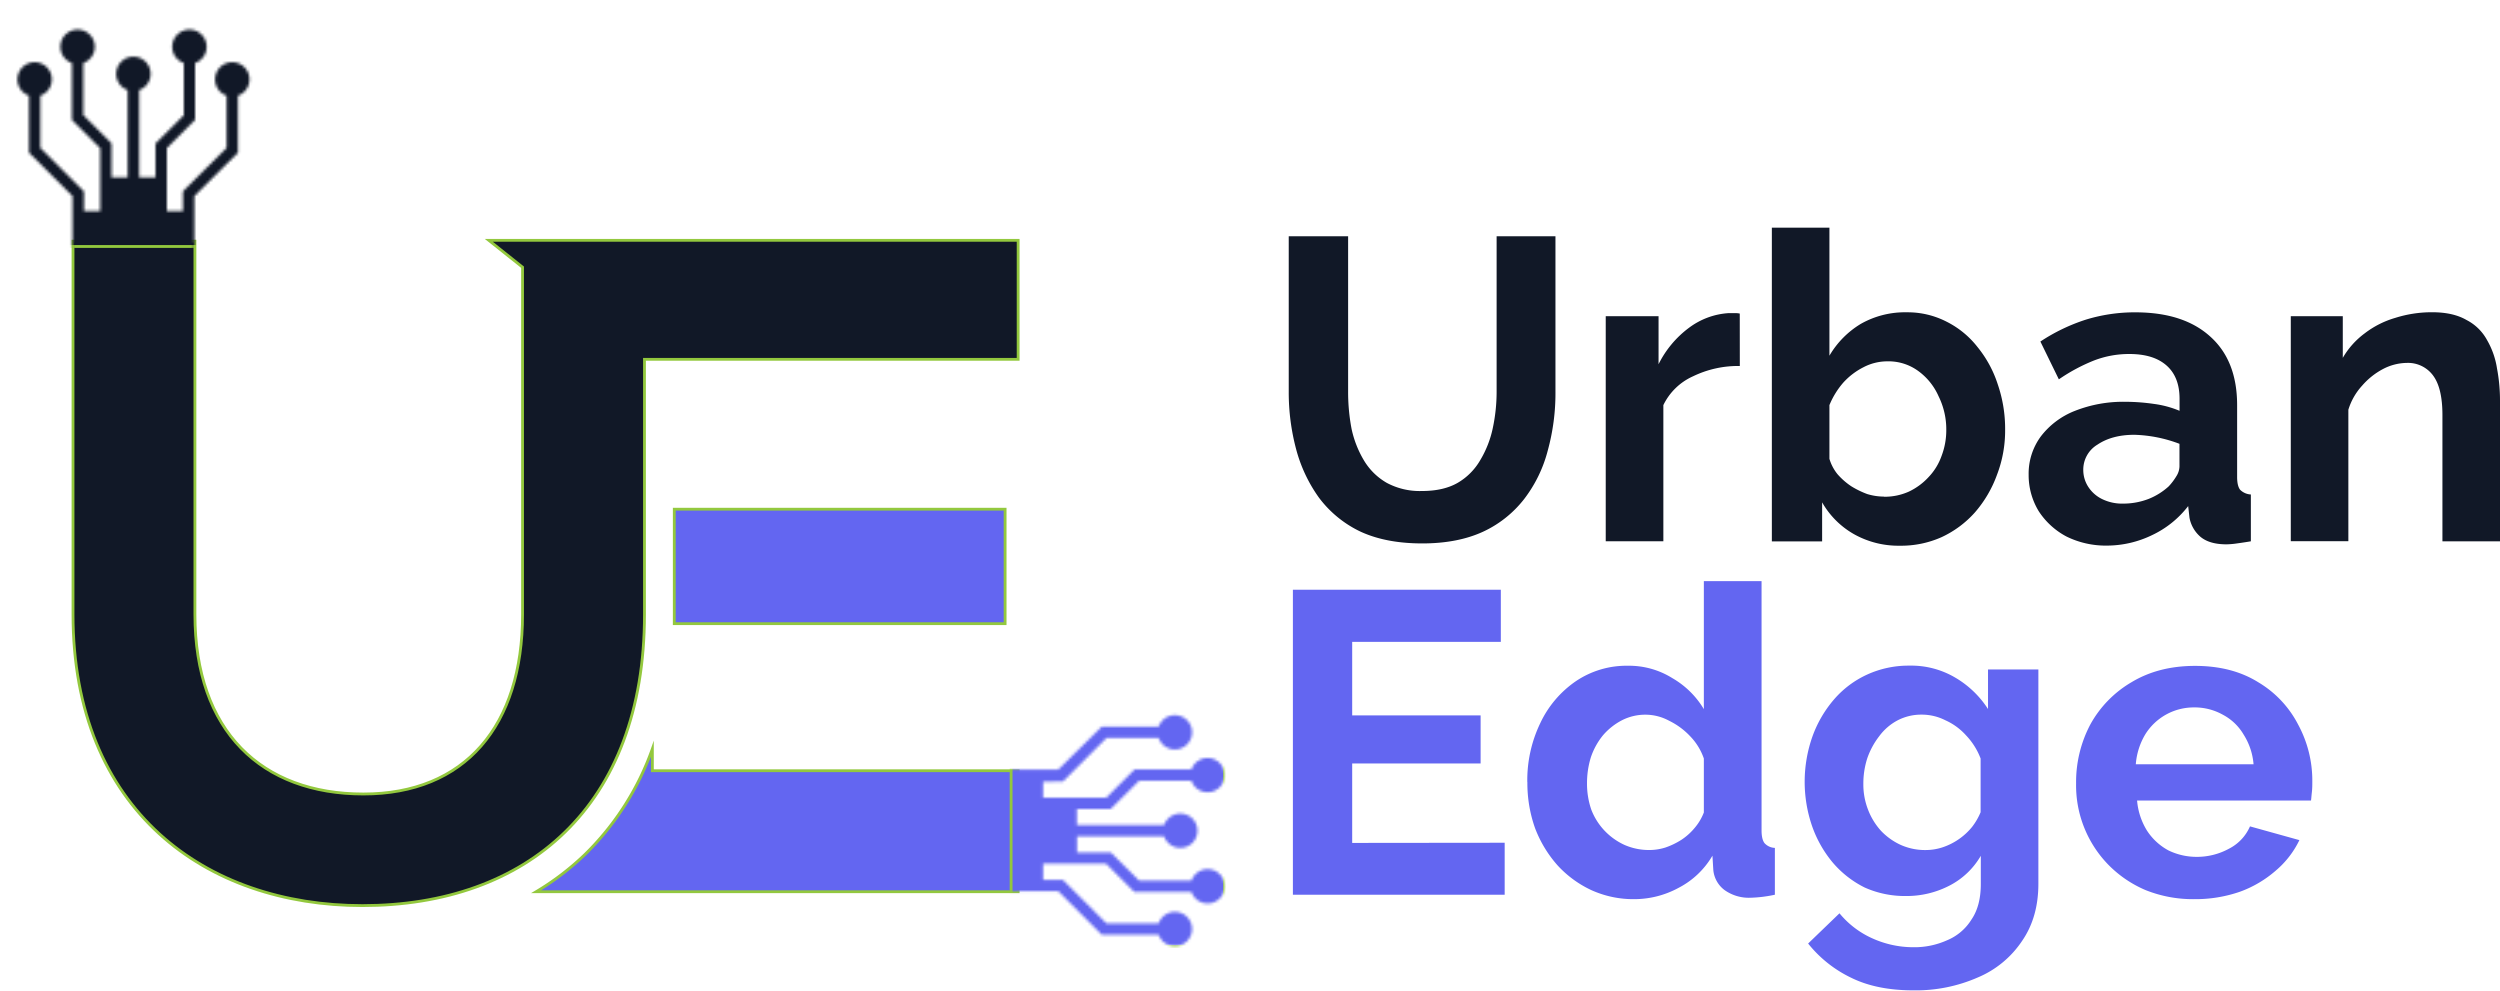 <svg xmlns="http://www.w3.org/2000/svg" xmlns:xlink="http://www.w3.org/1999/xlink" viewBox="0 0 884.16 350.31"><defs><style>.cls-1{fill:#fff;}.cls-2,.cls-6{fill:#111827;}.cls-2,.cls-3{stroke:#93c83e;stroke-miterlimit:10;}.cls-3,.cls-7{fill:#6366f1;}.cls-4{mask:url(#mask);}.cls-5{mask:url(#mask-2);}</style><mask id="mask" x="251.05" y="158.11" width="182.56" height="177.21" maskUnits="userSpaceOnUse"><g id="mask2_19_2457" data-name="mask2 19 2457"><path class="cls-1" d="M368.92,276.43v5.71h22.31l10-10h20.13a6.06,6.06,0,1,1,0,4H402.85l-10,9.95h-12v5.71h30.85a6.07,6.07,0,1,1,0,4H380.9v5.71h12l10,9.95h18.47a6.07,6.07,0,1,1,0,4H401.19l-10-10H368.92v5.71h7l15.39,15.39h18.47a6.07,6.07,0,1,1,0,4H389.65l-15.39-15.39H329.69a78.89,78.89,0,0,1-78.64-78.64c0-43.24,35.46-78.64,78.64-78.64H403.9v43H329.69a35.65,35.65,0,1,0,0,71.29h44.57L389.65,257h20.14a6.07,6.07,0,1,1,0,4H391.32l-15.39,15.39Z"/></g></mask><mask id="mask-2" x="0" y="0" width="183.26" height="192.57" maskUnits="userSpaceOnUse"><g id="mask3_19_2457" data-name="mask3 19 2457"><path class="cls-1" d="M64.68,74.69H59V52.38l10-10V22.29a6.08,6.08,0,1,0-4,0V40.76l-10,10v12H49.21V31.86a6.08,6.08,0,1,0-4.05,0V62.71H39.45v-12l-10-10V22.29a6.08,6.08,0,1,0-4,0V42.43l10,10V74.69H29.68v-7L14.26,52.29V33.83a6.08,6.08,0,1,0-4,0V54L25.64,69.35v44.58c0,43.22,35.48,78.64,78.81,78.64s78.81-35.47,78.81-78.64V39.71H140.17v74.22a35.72,35.72,0,0,1-71.44,0V69.35L84.15,54V33.83a6.08,6.08,0,1,0-4,0V52.29L64.68,67.68Z"/></g></mask></defs><g id="Layer_2" data-name="Layer 2"><g id="Layer_1-2" data-name="Layer 1"><path class="cls-2" d="M360.08,85H172.88l11.93,9.5V217.28c0,39.5-20.41,63.53-56.29,63.53s-59.58-22.05-59.58-63.53v-132H25.82v132c0,69.46,47.07,103,102.37,103,57.94,0,99.74-34.89,99.74-103V127.09H360.08Z"/><path class="cls-3" d="M189.6,315.38H360.08v-42.8H230.72v-7.75a98.06,98.06,0,0,1-23.56,37.09A94.93,94.93,0,0,1,189.6,315.38Z"/><path class="cls-3" d="M238.47,220.57h117V180.09h-117v37.19C238.5,218.39,238.49,219.48,238.47,220.57Z"/><g class="cls-4"><path class="cls-3" d="M433.11,238.78H357.59v96h75.52Z"/></g><g class="cls-5"><path class="cls-2" d="M106.81,87.17H.5V.5H106.81Z"/></g><path class="cls-6" d="M503,192.19q-12.92,0-22-4.25a39.48,39.48,0,0,1-14.58-12,52.46,52.46,0,0,1-8.05-17.17,78.09,78.09,0,0,1-2.59-20.21v-55h21v55a69.58,69.58,0,0,0,1.21,13.06,36.6,36.6,0,0,0,4.41,11.25,22.4,22.4,0,0,0,8.05,7.9,24.7,24.7,0,0,0,12.46,2.88q7.59,0,12.61-2.88a22,22,0,0,0,8-8.05,36.6,36.6,0,0,0,4.41-11.25,61.54,61.54,0,0,0,1.37-12.91v-55h20.81v55a76.68,76.68,0,0,1-2.73,20.81A47.74,47.74,0,0,1,539,176.54a39.33,39.33,0,0,1-14.59,11.55Q515.44,192.19,503,192.19Zm112.31-62.75a36.53,36.53,0,0,0-16.56,3.65,21.34,21.34,0,0,0-10.48,10.18v48.16H567.89V111.82h18.68v17a36,36,0,0,1,10.79-12.91,26.13,26.13,0,0,1,13.83-5.16h2.58a6.49,6.49,0,0,1,1.52.15ZM671.92,193a32.1,32.1,0,0,1-16.26-4.1,30,30,0,0,1-11.24-11.24v13.82H626.64V80.52H647V125.8a32,32,0,0,1,11.09-11.25,31.58,31.58,0,0,1,16.26-4.1,30.12,30.12,0,0,1,14.13,3.34,32.2,32.2,0,0,1,10.94,9A40.64,40.64,0,0,1,706.56,136a48.47,48.47,0,0,1,2.58,16,43.61,43.61,0,0,1-2.89,15.95,42,42,0,0,1-7.75,13.22,36.08,36.08,0,0,1-11.85,8.81A35.07,35.07,0,0,1,671.92,193Zm-5.62-17.32a20.88,20.88,0,0,0,8.81-1.82,22.57,22.57,0,0,0,7-5.17,20.89,20.89,0,0,0,4.55-7.44,25.4,25.4,0,0,0,1.67-9.12,26.45,26.45,0,0,0-2.73-12,22,22,0,0,0-7.29-9,17.81,17.81,0,0,0-10.79-3.34A18.25,18.25,0,0,0,659,129.9a24.59,24.59,0,0,0-7.14,5.47,28.83,28.83,0,0,0-4.86,7.9v19a15.72,15.72,0,0,0,2.89,5.47,24.4,24.4,0,0,0,4.86,4.25,31.67,31.67,0,0,0,5.62,2.74A20.51,20.51,0,0,0,666.3,175.63Zm51.16-7.75a22.16,22.16,0,0,1,4.26-13.52,28,28,0,0,1,12.15-9.12,46.53,46.53,0,0,1,17.78-3.19,70.91,70.91,0,0,1,10.18.76,35.19,35.19,0,0,1,9,2.43V141c0-5.07-1.52-9-4.56-11.7s-7.34-4.1-13.22-4.1a34.37,34.37,0,0,0-12.45,2.28,63.24,63.24,0,0,0-12.46,6.68l-6.53-13.37a65.49,65.49,0,0,1,16.1-7.75,58.9,58.9,0,0,1,17.47-2.58q17,0,26.44,8.51,9.57,8.51,9.57,24.31v25.37c0,2.13.35,3.65,1.06,4.56a5.79,5.79,0,0,0,3.8,1.67v16.56c-1.82.31-3.49.56-5,.76a27,27,0,0,1-3.65.31q-6.08,0-9.27-2.74a11.74,11.74,0,0,1-3.79-6.68l-.46-4.11a34.89,34.89,0,0,1-12.91,10.34,36.79,36.79,0,0,1-15.8,3.64,31.49,31.49,0,0,1-14.29-3.19,26.38,26.38,0,0,1-9.87-9A24.48,24.48,0,0,1,717.46,167.88ZM767,172a21.15,21.15,0,0,0,2.74-3.64,6.74,6.74,0,0,0,1.06-3.35v-8.05a48.52,48.52,0,0,0-15.95-3.19q-7.9,0-13.07,3.49a10.3,10.3,0,0,0-5,9,10.93,10.93,0,0,0,1.67,5.77,12.13,12.13,0,0,0,4.86,4.41,16.11,16.11,0,0,0,7.6,1.67,24.91,24.91,0,0,0,9-1.67A23.26,23.26,0,0,0,767,172Zm117.17,19.45H863.8V146.76q0-9.57-3.34-14a11,11,0,0,0-9.27-4.41,18.55,18.55,0,0,0-8.35,2.13,25.49,25.49,0,0,0-7.45,5.92,22.18,22.18,0,0,0-4.86,8.51v46.49H810.17V111.82h18.39v14.74a28.61,28.61,0,0,1,7.74-8.66,32.8,32.8,0,0,1,10.79-5.47,42.88,42.88,0,0,1,13.07-2q7.44,0,12.15,2.74a17.1,17.1,0,0,1,7.29,7.14,28.58,28.58,0,0,1,3.5,10,61.14,61.14,0,0,1,1.06,11.4Z"/><path class="cls-7" d="M532.15,298.05v18.38h-74.9V208.56h73.54V227H478.22v26h45.42v17H478.22v28.11Zm8-21.42a46.54,46.54,0,0,1,4.56-20.82,37.05,37.05,0,0,1,12.61-14.89,32,32,0,0,1,18.38-5.47,29,29,0,0,1,15.8,4.41,31,31,0,0,1,11.09,10.94V205.52H623v88.12c0,2.13.35,3.65,1.06,4.56a5.18,5.18,0,0,0,3.65,1.67v16.56A46.19,46.19,0,0,1,619,317.5a14.79,14.79,0,0,1-9.12-2.74,10,10,0,0,1-3.95-7.14l-.3-5a29.56,29.56,0,0,1-12,11.39A32.88,32.88,0,0,1,578,318a36.05,36.05,0,0,1-15.19-3.19,38,38,0,0,1-12-8.81,42.64,42.64,0,0,1-7.9-13.07A47.67,47.67,0,0,1,540.18,276.63Zm62.44,10.63v-19a21.36,21.36,0,0,0-4.86-7.9,25.72,25.72,0,0,0-7.45-5.47,17.62,17.62,0,0,0-8.2-2.13,18.13,18.13,0,0,0-8.51,2,22.47,22.47,0,0,0-6.68,5.32,24.86,24.86,0,0,0-4.26,7.75,31.06,31.06,0,0,0-1.36,9.26,28.07,28.07,0,0,0,1.52,9.27,22.59,22.59,0,0,0,4.7,7.44,22.87,22.87,0,0,0,7,5,21.58,21.58,0,0,0,8.81,1.82,19,19,0,0,0,5.78-.91,26.6,26.6,0,0,0,5.62-2.73,21.39,21.39,0,0,0,4.71-4.26A18.71,18.71,0,0,0,602.62,287.26Zm71.49,29.63a34.79,34.79,0,0,1-14.59-3A35.62,35.62,0,0,1,648.13,305a41.38,41.38,0,0,1-7.29-12.92,48.18,48.18,0,0,1,.15-31.6,41.65,41.65,0,0,1,7.59-13.06,34.22,34.22,0,0,1,11.7-8.82,35.23,35.23,0,0,1,15-3.19,30.62,30.62,0,0,1,16.26,4.26,34.46,34.46,0,0,1,11.55,11.09v-14H720.9v75.81q0,11.85-5.77,20.21a35.17,35.17,0,0,1-15.65,12.91,54.46,54.46,0,0,1-22.79,4.56q-12.91,0-21.88-4.4a43.52,43.52,0,0,1-15.34-12.16L650.56,323A31.86,31.86,0,0,0,662,331.78,35.19,35.19,0,0,0,676.69,335a28.15,28.15,0,0,0,11.85-2.43,18.42,18.42,0,0,0,8.66-7.3q3.34-4.86,3.34-12.61v-10a27.15,27.15,0,0,1-11.24,10.63A32.94,32.94,0,0,1,674.11,316.89Zm6.83-16.26a19.21,19.21,0,0,0,6.39-1.06,22.65,22.65,0,0,0,5.62-2.89,22.41,22.41,0,0,0,4.55-4.25,22.87,22.87,0,0,0,3-5.17v-19a24.41,24.41,0,0,0-5.16-8.2,21.81,21.81,0,0,0-7.29-5.32,18.43,18.43,0,0,0-8.36-2,18.13,18.13,0,0,0-8.51,2,19.21,19.21,0,0,0-6.53,5.62,27.21,27.21,0,0,0-4.26,7.9,29.15,29.15,0,0,0-1.36,9,24.59,24.59,0,0,0,1.67,9.12,23.8,23.8,0,0,0,4.56,7.44,22.63,22.63,0,0,0,7,5A21.14,21.14,0,0,0,680.94,300.63ZM776.17,318a45.06,45.06,0,0,1-17.32-3.19,40.76,40.76,0,0,1-13.22-9,40.24,40.24,0,0,1-11.39-28.72,43.63,43.63,0,0,1,5-20.81,39.23,39.23,0,0,1,14.59-15q9.57-5.78,22.48-5.78,13.08,0,22.34,5.78a37.29,37.29,0,0,1,14.13,15,41.5,41.5,0,0,1,5,20.05c0,1.22,0,2.48-.15,3.8s-.2,2.23-.31,3H755.81a24,24,0,0,0,3.5,10.63,20.85,20.85,0,0,0,7.59,7,22.78,22.78,0,0,0,10,2.28,23.6,23.6,0,0,0,11.4-2.88,16,16,0,0,0,7.44-7.9l17.47,4.86a32.68,32.68,0,0,1-8.35,10.78,40,40,0,0,1-12.61,7.45A48,48,0,0,1,776.17,318Zm-20.81-47.7H797a23,23,0,0,0-3.5-10.49,18.54,18.54,0,0,0-7.29-7A20.3,20.3,0,0,0,776,250.19a20.17,20.17,0,0,0-17.32,9.57A24.14,24.14,0,0,0,755.36,270.25Z"/></g></g></svg>